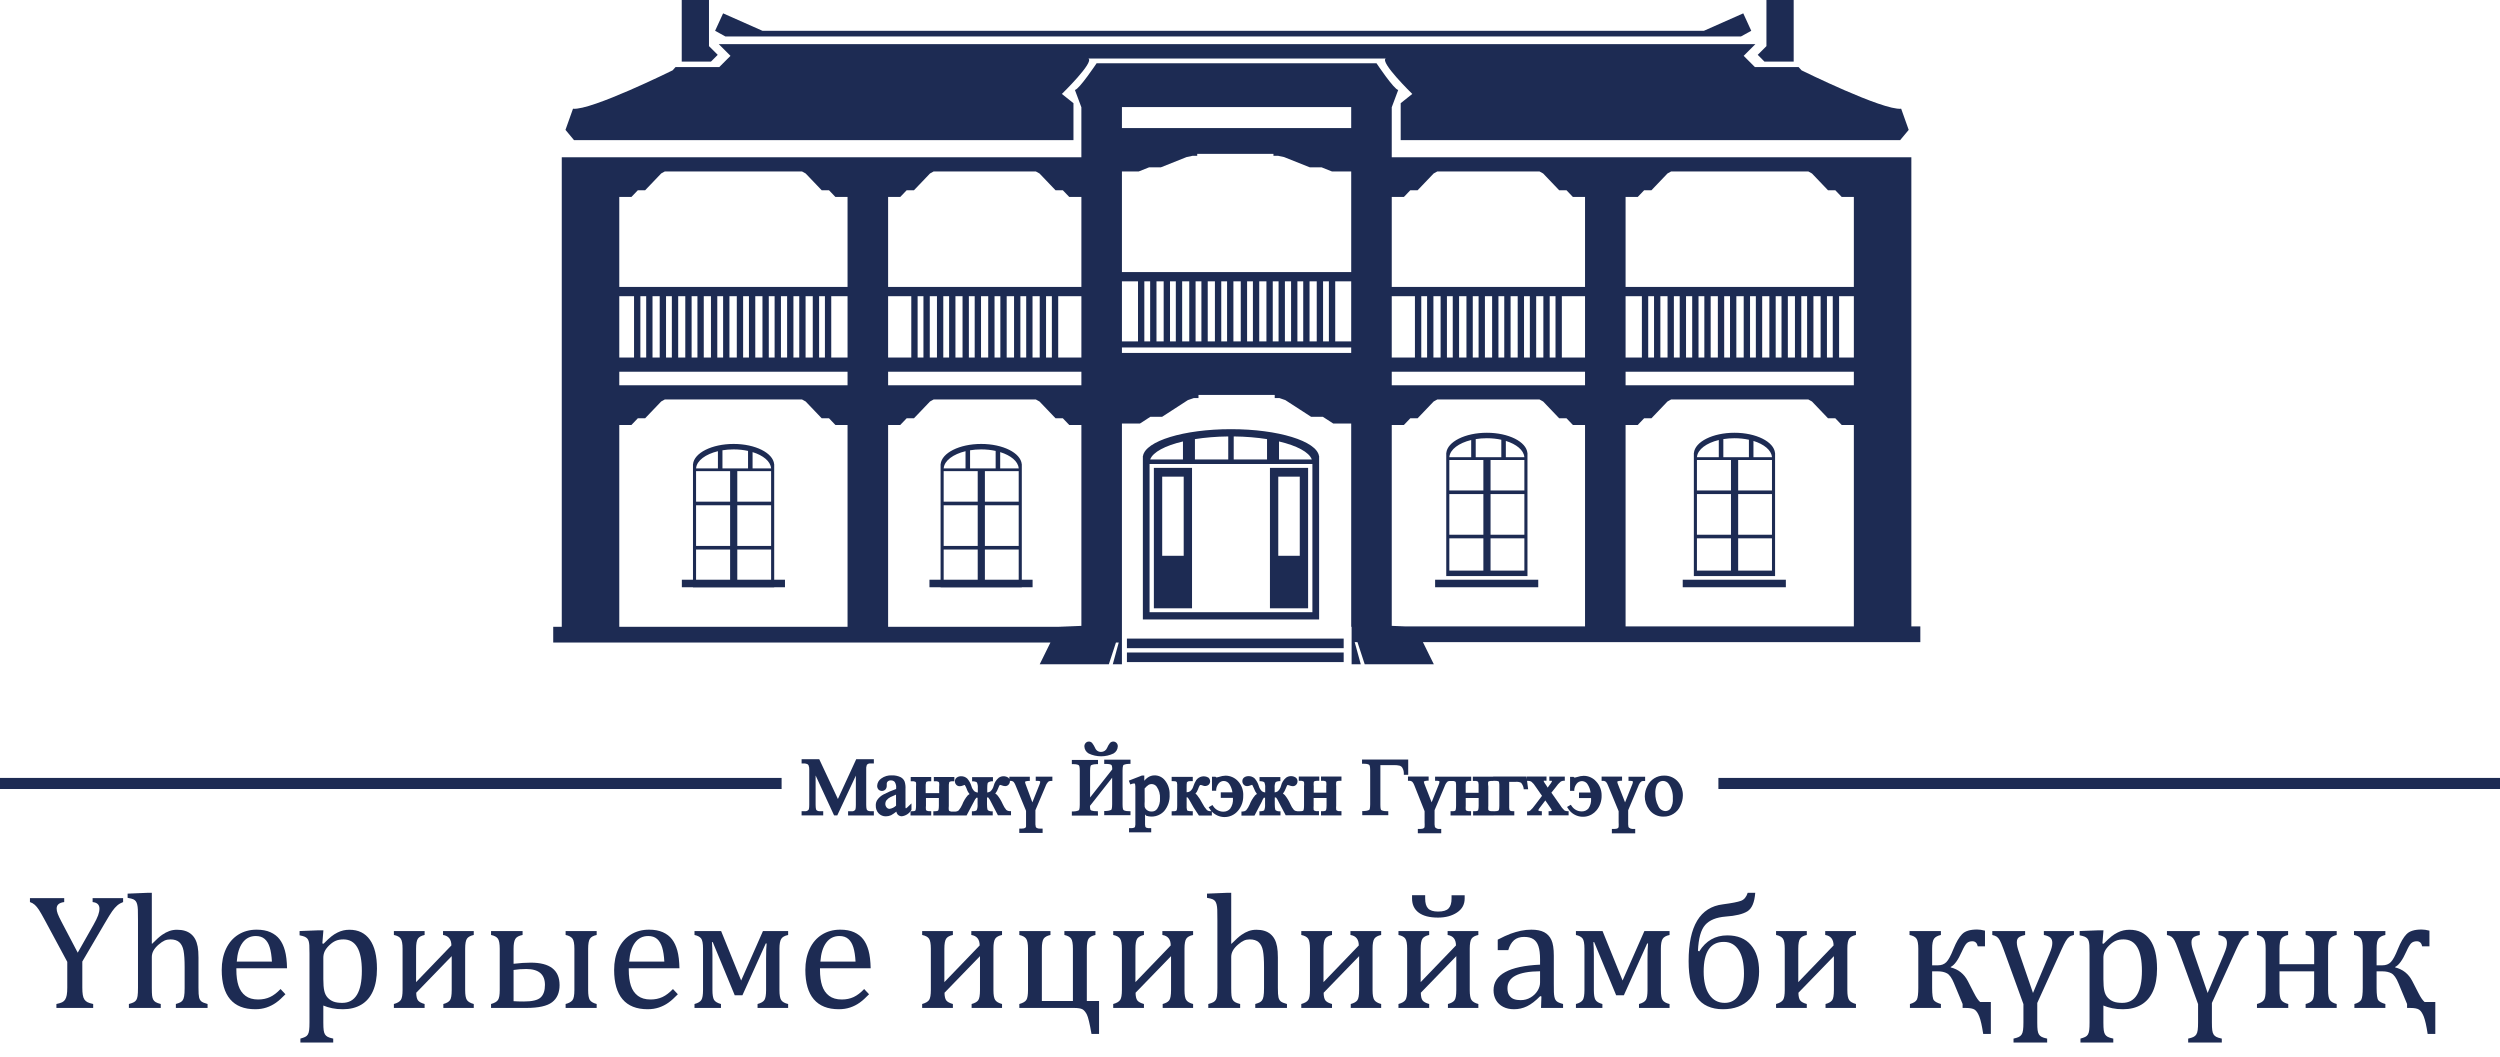 <?xml version="1.0" encoding="UTF-8"?>
<svg id="_레이어_2" data-name="레이어 2" xmlns="http://www.w3.org/2000/svg" viewBox="0 0 4274.54 1808.03">
  <defs>
    <style>
      .cls-1 {
        fill: #1d2b53;
        stroke-width: 0px;
      }
    </style>
  </defs>
  <g>
    <polygon class="cls-1" points="1227.16 93.77 1212.23 78.85 1212.23 0 1165.64 0 1165.64 105.33 1215.6 105.33 1227.16 93.77"/>
    <path class="cls-1" d="M1835.43,239.62v-63.2l-19.82-15.8s55.88-54.42,45.35-60.56h508.44c-10.53,6.14,45.35,60.56,45.35,60.56l-19.82,15.8v63.2h853.97l14.63-17.55-12.87-36.15c-30.72,3.35-170.36-65.67-170.36-65.67l-4.97-5.56h-74.75l-19.2-19.2,20.01-20.01h-1772.39l20.01,20.01-19.2,19.2h-74.75l-4.97,5.56s-139.63,69.02-170.36,65.67l-12.87,36.15,14.63,17.55h853.97Z"/>
    <polygon class="cls-1" points="2108.14 62.32 2108.89 62.32 2976.78 62.32 2994.33 52.66 2980.65 22.82 2913.36 52.66 2108.89 52.66 2108.14 52.66 1303.67 52.66 1236.37 22.82 1222.69 52.66 1240.25 62.32 2108.14 62.32"/>
    <polygon class="cls-1" points="3066.87 105.33 3066.87 0 3020.28 0 3020.28 78.85 3005.36 93.77 3016.91 105.33 3066.87 105.33"/>
    <path class="cls-1" d="M3283.42,1070.99h-15.36V268.88h-888.42v-85.82h.13l10.92-29.26c-7.18-.78-37.11-45.64-37.11-45.64h-478.57s-29.93,44.86-37.11,45.64l10.92,29.26h.13v85.82h-888.42v802.84h-14.63v26.92h850.13l-18.32,37.16h118.2l12.15-37.16h4.77l-10.18,37.16h15.65v-411.67h30.88l17.69-11.46h20.1l44.1-28.57,9.97-3.43h8.16v-5.45h130.35v5.45h8.16l9.97,3.43,44.1,28.57h20.1l17.69,11.46h30.73v347.6h.73v64.08h15.65l-10.38-37.89h4.73l12.39,37.89h118.2l-18.69-37.89h850.49v-26.92ZM1058.85,506.46h25.24v104.89h-25.24v-104.89ZM1449.15,1071.73h-390.3v-345.1h20.76l10.99-11.49h12.49l27.39-28.66,6.2-3.44h234.65l6.2,3.44,27.39,28.66h12.49l10.99,11.49h20.76v345.1ZM1449.15,658.75h-390.3v-23.11h390.3v23.11ZM1094.91,611.35v-104.89h9.95v104.89h-9.95ZM1115.68,611.35v-104.89h12.29v104.89h-12.29ZM1138.8,611.35v-104.89h9.95v104.89h-9.95ZM1159.57,611.35v-104.89h12.14v104.89h-12.14ZM1182.54,611.35v-104.89h9.95v104.89h-9.95ZM1203.31,611.35v-104.89h12.29v104.89h-12.29ZM1226.43,611.35v-104.89h9.95v104.89h-9.95ZM1247.2,611.35v-104.89h12.58v104.89h-12.58ZM1270.6,611.35v-104.89h9.95v104.89h-9.95ZM1291.38,611.35v-104.89h12.29v104.89h-12.29ZM1314.49,611.35v-104.89h9.95v104.89h-9.95ZM1335.27,611.35v-104.89h10.53v104.89h-10.53ZM1356.62,611.35v-104.89h9.95v104.89h-9.95ZM1377.4,611.35v-104.89h12.29v104.89h-12.29ZM1400.51,611.35v-104.89h9.95v104.89h-9.95ZM1449.15,611.35h-27.87v-104.89h27.87v104.89ZM1449.15,490.66h-390.3v-153.9h20.76l10.99-11.49h12.49l27.39-28.66,6.2-3.44h234.65l6.2,3.44,27.39,28.66h12.49l10.99,11.49h20.76v153.9ZM1518.49,506.46h39.64v104.89h-39.64v-104.89ZM1848.97,1070.13l-39.64,1.6h-290.83v-345.1h20.76l10.99-11.49h12.49l27.39-28.66,6.2-3.44h174.82l6.2,3.44,27.39,28.66h12.49l10.99,11.49h20.76v343.5ZM1848.97,658.75h-330.47v-23.11h330.47v23.11ZM1568.96,611.35v-104.89h9.95v104.89h-9.95ZM1589.74,611.35v-104.89h12.29v104.89h-12.29ZM1612.85,611.35v-104.89h9.95v104.89h-9.95ZM1633.63,611.35v-104.89h12.14v104.89h-12.14ZM1656.59,611.35v-104.89h9.95v104.89h-9.95ZM1677.37,611.35v-104.89h12.29v104.89h-12.29ZM1700.48,611.35v-104.89h9.95v104.89h-9.95ZM1721.25,611.35v-104.89h12.58v104.89h-12.58ZM1744.66,611.35v-104.89h9.95v104.89h-9.95ZM1765.43,611.35v-104.89h12.29v104.89h-12.29ZM1788.55,611.35v-104.89h9.95v104.89h-9.95ZM1848.97,611.35h-39.64v-104.89h39.64v104.89ZM1848.97,490.66h-330.47v-153.9h20.76l10.99-11.49h12.49l27.39-28.66,6.2-3.44h174.82l6.2,3.44,27.39,28.66h12.49l10.99,11.49h20.76v153.9ZM1918.31,480.99h27.47v102.7h-27.47v-102.7ZM2310.29,603.49h-391.99v-9.41h391.99v9.41ZM1956.6,583.69v-102.7h9.95v102.7h-9.95ZM1977.37,583.69v-102.7h12.29v102.7h-12.29ZM2000.49,583.69v-102.7h9.95v102.7h-9.95ZM2021.26,583.69v-102.7h12.14v102.7h-12.14ZM2044.23,583.69v-102.7h9.95v102.7h-9.95ZM2065,583.69v-102.7h12.29v102.7h-12.29ZM2088.12,583.69v-102.7h9.95v102.7h-9.95ZM2108.89,583.69v-102.7h12.58v102.7h-12.58ZM2132.3,583.69v-102.7h9.95v102.7h-9.95ZM2153.07,583.69v-102.7h12.29v102.7h-12.29ZM2176.18,583.69v-102.7h9.95v102.7h-9.95ZM2196.96,583.69v-102.7h10.53v102.7h-10.53ZM2218.32,583.69v-102.7h9.95v102.7h-9.95ZM2239.09,583.69v-102.7h12.29v102.7h-12.29ZM2262.2,583.69v-102.7h9.95v102.7h-9.95ZM2310.29,583.69h-27.32v-102.7h27.32v102.7ZM2310.29,465.19h-391.99v-172.03h28.7l17.69-7.04h20.1l44.1-17.57,9.97-2.11h8.16v-3.35h130.35v3.35h8.16l9.97,2.11,44.1,17.57h20.1l17.69,7.04h32.92v172.03ZM2310.29,219h-391.99v-35.94h391.99v35.94ZM2379.63,506.46h39.64v104.89h-39.64v-104.89ZM2710.11,1070.99h-308.26l-22.21-.89v-343.47h20.76l10.99-11.49h12.49l27.39-28.66,6.2-3.44h174.82l6.2,3.44,27.39,28.66h12.49l10.99,11.49h20.76v344.37ZM2710.11,658.75h-330.47v-23.11h330.47v23.11ZM2430.11,611.35v-104.89h9.95v104.89h-9.95ZM2450.88,611.35v-104.89h12.29v104.89h-12.29ZM2473.99,611.35v-104.89h9.95v104.89h-9.95ZM2494.77,611.35v-104.89h12.58v104.89h-12.58ZM2518.17,611.35v-104.89h9.95v104.89h-9.95ZM2538.95,611.35v-104.89h12.29v104.89h-12.29ZM2562.06,611.35v-104.89h9.95v104.89h-9.95ZM2582.83,611.35v-104.89h12.14v104.89h-12.14ZM2605.8,611.35v-104.89h9.95v104.89h-9.95ZM2626.57,611.35v-104.89h12.29v104.89h-12.29ZM2649.69,611.35v-104.89h9.95v104.89h-9.95ZM2710.11,611.35h-39.64v-104.89h39.64v104.89ZM2710.11,490.66h-330.47v-153.9h20.76l10.99-11.49h12.49l27.39-28.66,6.2-3.44h174.82l6.2,3.44,27.39,28.66h12.49l10.99,11.49h20.76v153.9ZM2779.45,506.46h27.87v104.89h-27.87v-104.89ZM3169.75,1070.99h-390.3v-344.37h20.76l10.99-11.49h12.49l27.39-28.66,6.2-3.44h234.65l6.2,3.44,27.39,28.66h12.49l10.99,11.49h20.76v344.37ZM3169.75,658.75h-390.3v-23.11h390.3v23.11ZM2818.14,611.35v-104.89h9.95v104.89h-9.95ZM2838.91,611.35v-104.89h12.29v104.89h-12.29ZM2862.03,611.35v-104.89h9.95v104.89h-9.95ZM2882.8,611.35v-104.89h10.53v104.89h-10.53ZM2904.16,611.35v-104.89h9.95v104.89h-9.95ZM2924.93,611.35v-104.89h12.29v104.89h-12.29ZM2948.05,611.35v-104.89h9.95v104.89h-9.95ZM2968.82,611.35v-104.89h12.58v104.89h-12.58ZM2992.23,611.35v-104.89h9.95v104.89h-9.95ZM3013,611.35v-104.89h12.29v104.89h-12.29ZM3036.11,611.35v-104.89h9.95v104.89h-9.95ZM3056.89,611.35v-104.89h12.14v104.89h-12.14ZM3079.86,611.35v-104.89h9.95v104.89h-9.95ZM3100.63,611.35v-104.89h12.29v104.89h-12.29ZM3123.74,611.35v-104.89h9.95v104.89h-9.95ZM3169.75,611.35h-25.24v-104.89h25.24v104.89ZM3169.75,490.66h-390.3v-153.9h20.76l10.99-11.49h12.49l27.39-28.66,6.2-3.44h234.65l6.2,3.44,27.39,28.66h12.49l10.99,11.49h20.76v153.9Z"/>
    <rect class="cls-1" x="1926.84" y="1091.87" width="370.6" height="16.38"/>
    <rect class="cls-1" x="1926.84" y="1115.66" width="370.6" height="16.38"/>
    <path class="cls-1" d="M2255.24,779.73c-4.03-25.59-69.86-45.94-150.48-45.94s-146.46,20.35-150.48,45.94h-.2v279.42h301.36v-279.42h-.2ZM2166.39,785.58h-56.96v-39.35c20.41.22,39.69,1.84,56.96,4.59v34.76ZM2242.93,785.58h-56.05v-30.77c30.38,7.15,51.38,18.15,56.05,30.77ZM2100.07,785.58h-56.96v-34.76c17.27-2.75,36.55-4.37,56.96-4.59v39.35ZM2022.64,754.81v30.77h-56.05c4.68-12.62,25.68-23.62,56.05-30.77ZM2243.95,1046.75h-278.39v-253.43h278.39v253.43Z"/>
    <path class="cls-1" d="M2038.15,799.98h-65.25v240.11h65.25v-240.11ZM2023.91,950.3h-36.77v-135.31h36.77v135.31Z"/>
    <path class="cls-1" d="M2236.61,799.98h-65.25v240.11h65.25v-240.11ZM2222.37,950.3h-36.77v-135.31h36.77v135.31Z"/>
    <rect class="cls-1" x="1589.2" y="991.22" width="176.33" height="12.87"/>
    <path class="cls-1" d="M1747.1,793.65h-.09c-1.86-19.27-32.2-34.6-69.35-34.6s-67.49,15.33-69.35,34.6h-.09v210.44h138.88v-210.44ZM1658.64,769.9c6.01-.98,12.39-1.51,19.02-1.51,8.76,0,17.11.93,24.72,2.6v29.9h-43.74v-30.99ZM1613.51,800.35h.08c1.24-12.85,16.18-23.79,37.29-28.89v29.43h-37.38v-.54ZM1671.71,994.75h-58.2v-55.18h58.2v55.18ZM1671.71,933.43h-58.2v-69.56h58.2v69.56ZM1741.81,994.75h-57.81v-55.18h57.81v55.18ZM1741.81,933.43h-57.81v-69.56h57.81v69.56ZM1741.81,857.73h-57.81v-52.15h-12.29v52.15h-58.2v-52.15h128.3v52.15ZM1741.81,800.89h-31.67v-27.87c18.06,5.58,30.47,15.67,31.59,27.33h.08v.54Z"/>
    <rect class="cls-1" x="1165.84" y="991.22" width="176.33" height="12.87"/>
    <path class="cls-1" d="M1323.73,793.65h-.09c-1.86-19.27-32.2-34.6-69.35-34.6s-67.49,15.33-69.35,34.6h-.09v210.44h138.88v-210.44ZM1235.27,769.9c6.01-.98,12.39-1.51,19.02-1.51,8.76,0,17.11.93,24.72,2.6v29.9h-43.74v-30.99ZM1190.14,800.35h.08c1.24-12.85,16.18-23.79,37.29-28.89v29.43h-37.38v-.54ZM1248.34,994.75h-58.2v-55.18h58.2v55.18ZM1248.34,933.43h-58.2v-69.56h58.2v69.56ZM1318.44,994.75h-57.81v-55.18h57.81v55.18ZM1318.44,933.43h-57.81v-69.56h57.81v69.56ZM1318.44,857.73h-57.81v-52.15h-12.29v52.15h-58.2v-52.15h128.3v52.15ZM1318.44,800.89h-31.67v-27.87c18.06,5.58,30.47,15.67,31.59,27.33h.08v.54Z"/>
    <g>
      <rect class="cls-1" x="2877.15" y="991.22" width="176.33" height="12.87"/>
      <path class="cls-1" d="M3035.04,774.53h-.09c-1.86-19.27-32.2-34.6-69.35-34.6s-67.49,15.33-69.35,34.6h-.09v210.44h138.88v-210.44ZM2998.08,753.91c18.06,5.58,30.47,15.67,31.59,27.33h.08v.54h-31.67v-27.87ZM2946.58,750.79c6.01-.98,12.39-1.51,19.02-1.51,8.76,0,17.11.93,24.72,2.6v29.9h-43.74v-30.99ZM2901.45,781.24h.08c1.24-12.85,16.18-23.79,37.29-28.89v29.43h-37.38v-.54ZM3029.75,786.46v52.15h-57.81v-52.15h-12.29v52.15h-58.2v-52.15h128.3ZM2959.65,975.64h-58.2v-55.18h58.2v55.18ZM2901.45,914.32v-69.56h58.2v69.56h-58.2ZM3029.75,975.64h-57.81v-55.18h57.81v55.18ZM2971.94,914.32v-69.56h57.81v69.56h-57.81Z"/>
    </g>
    <g>
      <rect class="cls-1" x="2453.78" y="991.22" width="176.33" height="12.87"/>
      <path class="cls-1" d="M2611.68,774.53h-.09c-1.86-19.27-32.2-34.6-69.35-34.6s-67.49,15.33-69.35,34.6h-.09v210.44h138.88v-210.44ZM2574.71,753.91c18.06,5.58,30.47,15.67,31.59,27.33h.08v.54h-31.67v-27.87ZM2523.22,750.79c6.01-.98,12.39-1.51,19.02-1.51,8.76,0,17.11.93,24.72,2.6v29.9h-43.74v-30.99ZM2478.09,781.24h.08c1.24-12.85,16.18-23.79,37.29-28.89v29.43h-37.38v-.54ZM2606.39,786.46v52.15h-57.81v-52.15h-12.29v52.15h-58.2v-52.15h128.3ZM2536.29,975.64h-58.2v-55.18h58.2v55.18ZM2478.09,914.32v-69.56h58.2v69.56h-58.2ZM2606.39,975.64h-57.81v-55.18h57.81v55.18ZM2548.58,914.32v-69.56h57.81v69.56h-57.81Z"/>
    </g>
  </g>
  <g>
    <path class="cls-1" d="M1432.68,1366.21l-31.94-68.15h-30.14v7.3h2.46c2.38-.19,4.77.13,7.01.95,1.05.47,1.91,1.27,2.46,2.27.93,2.45,1.32,5.07,1.14,7.68v59.71c0,6.44-.85,8.15-1.14,8.53-1.52,1.85-3.88,2.78-6.26,2.46h-5.69v7.2h36.96v-7.2h-5.69c-2.21.24-4.42-.49-6.07-1.99,0,0-1.23-1.8-1.23-9v-50.04l31.56,68.24h5.5l31.75-67.96v49.95c0,6.44-.85,8.15-1.14,8.53-1.51,1.86-3.88,2.8-6.26,2.46h-5.88v7.2h44.07v-7.39h-5.59c-2.24.23-4.48-.49-6.16-1.99,0,0-1.33-1.8-1.33-9v-59.71c-.3-2.85.06-5.74,1.04-8.44,1.6-1.85,4.02-2.77,6.44-2.46h5.59v-7.3h-30.14l-31.37,68.15Z"/>
    <path class="cls-1" d="M1558.45,1384.03v-10.33l-4.08,3.79c-1.54,1.66-3.22,3.19-5.02,4.55-.21.08-.45.08-.66,0-.23-.45-.39-.93-.47-1.42v-31.37c.31-4.32-.17-8.65-1.42-12.8-1.32-3.33-3.81-6.07-7.01-7.68-4.62-2.16-9.69-3.2-14.79-3.03-6.54-.36-13,1.55-18.29,5.4-4.14,2.81-6.7,7.42-6.92,12.42-.07,2.31.7,4.57,2.18,6.35,3.32,3.25,8.63,3.25,11.94,0,1.56-1.82,2.37-4.15,2.27-6.54v-3.79c.02-1.39.69-2.68,1.8-3.51,1.42-1.22,3.25-1.83,5.12-1.71,2.53-.21,5.02.77,6.73,2.65,2.05,3.31,2.88,7.23,2.37,11.09v.95c-7.53,2.59-14.85,5.76-21.89,9.48-4.22,2.27-7.83,5.52-10.52,9.48-1.72,2.85-2.55,6.15-2.37,9.48-.19,4.86,1.54,9.59,4.83,13.17,3.23,3.39,7.74,5.25,12.42,5.12,3.07,0,6.11-.64,8.91-1.9,3.16-1.81,6.17-3.87,9-6.16.25,1.79,1.01,3.46,2.18,4.83,1.84,2.04,4.46,3.18,7.2,3.13,6.95-.86,13.07-4.98,16.49-11.09v-.57ZM1520.92,1382.99c-1.91-.04-3.7-.91-4.93-2.37-1.53-1.79-2.34-4.09-2.27-6.44.02-2.08.68-4.1,1.9-5.78,1.89-2.31,4.25-4.18,6.92-5.5,1.14-.57,3.7-1.8,9.48-4.26l.09,18.86c-3.06,2.96-6.97,4.88-11.18,5.5Z"/>
    <path class="cls-1" d="M1770.95,1335.13h4.17c.96.05,1.92.21,2.84.47.32.31.55.71.66,1.14-.16,1.43-.51,2.83-1.04,4.17l-12.42,30.99-11.75-31.66c-.44-1.03-.72-2.11-.85-3.22,0-.57,1.52-1.52,5.97-1.8h2.27v-7.11h-34.97v3.7c-.45-.73-1-1.39-1.61-1.99-4.99-3.45-11.59-3.45-16.59,0-4.31,3.59-7.34,8.48-8.62,13.93-.96,3.63-2.93,6.92-5.69,9.48-1.62.98-3.43,1.59-5.31,1.8v-7.58c0-7.11.95-9.48,1.42-9.48s1.8-1.71,6.16-2.18h2.18v-7.01h-35.64v7.11h2.18c4.36.47,5.69,1.52,6.16,2.18,1.25,2.99,1.73,6.25,1.42,9.48v7.58c-1.88-.19-3.7-.81-5.31-1.8-2.82-2.5-4.81-5.81-5.69-9.48-1.42-4.65-3.81-8.95-7.01-12.61-2.89-2.71-6.75-4.14-10.71-3.98-2.45-.05-4.87.64-6.92,1.99-2.23,1.42-3.56,3.9-3.51,6.54-.04,2.16.74,4.26,2.18,5.88,1.54,1.78,3.81,2.76,6.16,2.65,1.96-.09,3.89-.54,5.69-1.33,3.32-1.33,3.03-.76,3.32,0,1.02,1.65,1.88,3.4,2.56,5.21,1.09,3.46,2.82,6.67,5.12,9.48-1.09.61-2.11,1.34-3.03,2.18-4.05,4.72-7.26,10.11-9.48,15.92-1.58,3.59-3.65,6.94-6.16,9.95-1.63,1.26-3.63,1.96-5.69,1.99h-4.55c-1.75.2-3.52-.1-5.12-.85-.69-.3-1.21-.89-1.42-1.61-.3-2.36-.3-4.75,0-7.11v-32.79c-.16-2.48.03-4.97.57-7.39.22-.7.74-1.26,1.42-1.52,1.62-.52,3.32-.74,5.02-.66h2.46v-7.3h-35.07v7.3h2.46c1.81-.2,3.65.09,5.31.85.65.37,1.13.98,1.33,1.71.27,2.33.27,4.68,0,7.01v10.71h-23.03v-10.71c-.16-2.48.03-4.97.57-7.39.22-.7.74-1.26,1.42-1.52,1.62-.52,3.32-.74,5.02-.66h2.46v-7.3h-35.07v7.3h2.46c1.78-.22,3.59.08,5.21.85,1.04.57,1.33,1.14,1.42,1.52.19,2.4.19,4.81,0,7.2v32.13c0,6.26-.85,7.96-1.14,8.34-.28.38-1.23,1.23-5.88,1.23h-2.46v7.2h35.45v-7.3h-2.46c-1.75.2-3.52-.1-5.12-.85-.69-.3-1.21-.89-1.42-1.61-.3-2.36-.3-4.75,0-7.11v-12.98h22.08v13.08c0,6.63-1.04,8.06-1.23,8.34-.19.28-1.61,1.23-5.78,1.23h-2.46v7.2h56.87l12.42-23.51c1.1-2.46,2.53-4.76,4.27-6.82.69-.14,1.4-.14,2.09,0v11.56c.3,3.23-.19,6.48-1.42,9.48,0,.66-1.71,1.8-6.16,2.18h-2.18v7.01h35.64v-6.92h-2.09c-2.29.02-4.52-.71-6.35-2.09,0,0-1.33-1.61-1.33-10.05v-11.56c.69-.14,1.4-.14,2.09,0,1.73,2.07,3.17,4.36,4.27,6.82l12.32,23.6h22.37v-7.01h-2.27c-2.06-.03-4.06-.73-5.69-1.99-2.58-3.05-4.69-6.47-6.26-10.14-2.43-5.59-5.62-10.82-9.48-15.54-.96-.93-2.05-1.73-3.22-2.37,2.22-2.85,3.95-6.06,5.12-9.48.67-1.85,1.52-3.63,2.56-5.31.3-.15.65-.15.95,0,.82.11,1.62.33,2.37.66,1.8.79,3.73,1.24,5.69,1.33,2.35.11,4.62-.87,6.16-2.65,1.44-1.62,2.22-3.71,2.18-5.88v-.47h1.14c2.01-.07,3.96.68,5.4,2.09,1.44,1.86,2.56,3.94,3.32,6.16l17.72,43.03v26.54c0,1.8-1.61,3.79-6.92,3.79h-4.64v7.49h39.9v-7.49h-5.21c-1.81.14-3.61-.33-5.12-1.33-.61-.29-1.08-.8-1.33-1.42-.65-2.89-.88-5.86-.66-8.81v-19.9l17.34-40.94c.98-3.01,2.67-5.74,4.93-7.96,1.3-.82,2.83-1.19,4.36-1.04h2.37v-7.3h-28.43v7.11Z"/>
    <path class="cls-1" d="M1899.85,1384.7c-.57,0-2.46,1.8-9.48,1.99h-2.37v7.11h44.93v-6.82h-2.37c-6.82,0-8.81-1.42-9.48-1.99-.66-.57-1.71-2.27-1.71-9.48v-58.1c0-7.49,1.33-9.48,1.71-9.48s2.37-1.71,9.48-1.9h2.37v-7.2h-44.93v7.3h2.46c6.35,0,8.53.95,9.48,1.61.95.66,1.71,1.8,1.8,7.77l-37.91,48.05v-45.68c0-7.49,1.33-9.48,1.71-9.48s2.46-1.71,9.48-1.9h2.37v-7.2h-44.74v7.2h2.37c6.82,0,8.72,1.42,9.48,1.9.76.47,1.71,2.37,1.71,9.48v58.1c0,7.49-1.33,9.48-1.71,9.48s-2.46,1.8-9.48,1.99h-2.37v7.11h44.74l-.28-7.58h-2.46c-2.82.09-5.63-.26-8.34-1.04-1.61-.76-1.9-1.52-1.99-1.8-.51-2.04-.73-4.15-.66-6.26l37.91-48.15v45.49c0,7.2-1.14,9.48-1.71,9.48Z"/>
    <path class="cls-1" d="M1861.37,1288.31c13.45,6.44,29.1,6.44,42.56,0,4.39-2.53,7.15-7.16,7.3-12.23.05-2.09-.69-4.12-2.09-5.69-2.87-3.12-7.73-3.31-10.85-.44-.18.17-.36.35-.53.53-1.95,2.49-3.54,5.23-4.74,8.15-1.67,4.24-5.77,7.02-10.33,7.01-4.6.15-8.77-2.68-10.33-7.01-1.34-2.89-2.99-5.62-4.93-8.15-2.72-3.11-7.45-3.43-10.56-.71-.25.22-.49.46-.71.71-1.37,1.54-2.11,3.53-2.09,5.59.14,5.07,2.91,9.69,7.3,12.23Z"/>
    <path class="cls-1" d="M1991.5,1333.89c-4.3-5.24-10.75-8.25-17.53-8.15-4.14.02-8.18,1.31-11.56,3.7-2.23,1.52-4.21,3.37-5.88,5.5v-8.91h-4.08l-22.37,8.72,2.56,6.54,2.27-.85c1.02-.44,2.11-.7,3.22-.76.62-.18,1.28-.18,1.9,0,.4.26.68.67.76,1.14.45,2.28.61,4.6.47,6.92v58.38c.21,2.51.02,5.04-.57,7.49-.15.51-.49.95-.95,1.23-1.6.84-3.4,1.23-5.21,1.14h-4.08v7.2h37.91v-7.2h-2.46c-1.99.15-3.99-.11-5.88-.76-.71-.33-1.28-.9-1.61-1.61-.57-2.32-.76-4.72-.57-7.11v-13.93l1.99,2.18c10.82,3.59,22.74.55,30.52-7.77,6.66-7.93,10.05-18.09,9.48-28.43.35-8.96-2.62-17.74-8.34-24.64ZM1978.33,1383.18c-2.21,2.97-5.78,4.61-9.48,4.36-2.8.12-5.55-.76-7.77-2.46-1.88-1.38-3.25-3.35-3.89-5.59-.28-3.15-.28-6.32,0-9.48l-.09-21.89c1.94-2.36,4.21-4.44,6.73-6.16,4.72-2.62,10.65-1.32,13.84,3.03,4.16,5.91,6.17,13.07,5.69,20.28.38,6.37-1.39,12.67-5.02,17.91Z"/>
    <path class="cls-1" d="M2116.8,1335.7c-5.46-5.96-13.15-9.39-21.23-9.48-3.81.13-7.58.83-11.18,2.09-1.39.47-2.82.82-4.27,1.04-.43-.11-.83-.34-1.14-.66l-.76-.66h-5.97v23.98h7.2v-2.09c.35-3.91,1.91-7.62,4.45-10.62,2.16-2.57,5.36-4.03,8.72-3.98,3.89.11,7.45,2.18,9.48,5.5,2.73,4.2,4.48,8.96,5.12,13.93h-19.9v9.48h20.76v.95c.59,6.25-1.09,12.51-4.74,17.63-2.97,3.29-7.23,5.12-11.66,5.02-7.01-.03-13.53-3.59-17.34-9.48l-1.23-1.9-6.54,3.79,1.42,2.09c1,1.67,2.14,3.22,3.41,4.64h-1.71c-2.22.08-4.4-.62-6.16-1.99-3.05-3.4-5.63-7.2-7.68-11.28-2.61-5.23-5.79-10.16-9.48-14.69-.74-.75-1.53-1.45-2.37-2.09.81-.94,1.57-1.92,2.27-2.94,1.37-2.59,2.55-5.29,3.51-8.06.85-2.37,1.99-3.79,2.84-3.79,1.21.1,2.39.39,3.51.85,3.56,1.83,7.88,1.22,10.8-1.52,3.07-3.36,2.84-8.58-.52-11.65-.11-.1-.22-.2-.34-.29-7.01-4.08-15.98-2.2-20.76,4.36-1.97,3.18-3.57,6.59-4.74,10.14-.9,3.4-2.82,6.44-5.5,8.72-1.83,1.21-3.97,1.87-6.16,1.9v-9.48c-.07-2.54.09-5.07.47-7.58.56-.58,1.2-1.09,1.9-1.52,1.86-.44,3.78-.6,5.69-.47h2.46v-7.3h-36.11v7.3h2.46c3.98,0,4.93.57,5.02.66.61.35,1.13.83,1.52,1.42.5,2.46.66,4.98.47,7.49v32.32c0,6.26-.95,7.96-1.23,8.34-.28.38-1.14,1.23-5.78,1.23h-2.46v7.2h36.11v-7.3h-2.46c-2.01.15-4.04-.08-5.97-.66-.67-.17-1.21-.67-1.42-1.33-.66-2.47-.89-5.04-.66-7.58v-14.12c1.33,0,1.71,0,1.99.66,1.03,1.19,1.92,2.49,2.65,3.89,4.69,8.81,9.91,17.32,15.64,25.5l.76,1.04h22.08v-6.69c5.44,5.71,12.98,9.14,21.04,9.35,9.09.22,17.78-3.72,23.6-10.71,5.97-7.03,9.17-15.99,9-25.21.64-9.33-2.58-18.51-8.91-25.4Z"/>
    <path class="cls-1" d="M2258.68,1335.03h2.46c1.78-.22,3.59.08,5.21.85.67.34,1.16.97,1.33,1.71.31,2.33.31,4.69,0,7.01v10.71h-21.42v-10.71c-.3-2.46-.3-4.94,0-7.39.25-.68.76-1.23,1.42-1.52,1.65-.53,3.39-.75,5.12-.66h2.94v-7.3h-35.07v7.3h2.46c1.78-.19,3.58.1,5.21.85.63.3,1.11.85,1.33,1.52.28,2.39.28,4.81,0,7.2v32.89c0,6.26-.95,7.96-1.23,8.34-.28.38-1.23,1.23-5.78,1.23h-4.45c-2.06-.03-4.06-.73-5.69-1.99-2.62-3.02-4.73-6.44-6.26-10.14-2.47-5.57-5.66-10.8-9.48-15.54-.96-.93-2.05-1.73-3.22-2.37,2.18-2.88,3.91-6.08,5.12-9.48.66-1.84,1.49-3.62,2.46-5.31.33-.14.71-.14,1.04,0,.82.11,1.62.33,2.37.66,1.79.8,3.72,1.25,5.69,1.33,2.35.11,4.62-.87,6.16-2.65,1.4-1.63,2.15-3.73,2.09-5.88.03-2.35-1.02-4.59-2.84-6.07-4.99-3.45-11.59-3.45-16.59,0-4.37,3.55-7.44,8.45-8.72,13.93-.88,3.67-2.86,6.98-5.69,9.48-1.58.98-3.36,1.59-5.21,1.8v-7.58c-.31-3.22.15-6.47,1.33-9.48.47-.57,1.8-1.71,6.26-2.18h2.18v-7.01h-35.64v7.11h2.18c4.36.47,5.69,1.52,6.16,2.18,1.18,3.01,1.64,6.26,1.33,9.48v7.58c-1.88-.22-3.68-.84-5.31-1.8-2.76-2.56-4.73-5.84-5.69-9.48-1.39-4.64-3.75-8.94-6.92-12.61-2.89-2.71-6.75-4.14-10.71-3.98-2.48-.05-4.93.64-7.01,1.99-2.18,1.45-3.47,3.92-3.41,6.54-.04,2.16.74,4.26,2.18,5.88,1.52,1.81,3.8,2.79,6.16,2.65,1.93-.08,3.83-.53,5.59-1.33,3.41-1.33,3.03-.76,3.41,0,.97,1.67,1.79,3.41,2.46,5.21,1.18,3.42,2.91,6.62,5.12,9.48-1.06.61-2.05,1.34-2.94,2.18-4.03,4.74-7.24,10.12-9.48,15.92-1.53,3.59-3.57,6.95-6.07,9.95-1.63,1.26-3.63,1.96-5.69,1.99h-2.27v7.01h22.27l12.42-23.6c.86-2.5,2.07-4.86,3.6-7.01.69-.12,1.4-.12,2.09,0v11.56c.25,3.22-.2,6.45-1.33,9.48,0,.66-1.71,1.8-6.16,2.18h-2.18v7.01h36.02v-6.92h-2.18c-2.26,0-4.45-.73-6.26-2.09,0,0-1.33-1.61-1.33-10.05v-11.56c.69-.12,1.4-.12,2.09,0,1.71,2.06,3.12,4.36,4.17,6.82l12.42,23.6h56.87v-7.01h-2.46c-1.78.19-3.58-.1-5.21-.85-.69-.3-1.21-.89-1.42-1.61-.2-2.37-.2-4.74,0-7.11v-12.98h22.08v13.08c0,6.63-1.14,8.06-1.33,8.34-.19.28-1.61,1.23-5.69,1.23h-2.46v7.2h34.97v-7.3h-2.37c-1.78.22-3.59-.08-5.21-.85-.69-.3-1.21-.89-1.42-1.61-.26-2.36-.26-4.75,0-7.11v-32.79c-.3-2.45-.3-4.94,0-7.39.25-.68.76-1.23,1.42-1.52,1.65-.53,3.39-.75,5.12-.66h2.46v-7.3h-34.97v7.3Z"/>
    <path class="cls-1" d="M2407.77,1324.8v-26.16h-78.95v7.2h2.75c6.82,0,8.81,1.42,9.48,1.9.66.47,1.71,2.37,1.71,9.48v58.1c0,7.49-1.33,9.48-1.71,9.48s-2.46,1.8-9.48,1.99h-2.37v7.11h44.55l-.09-6.92h-2.37c-6.73,0-8.62-1.42-9.48-1.9-.85-.47-1.61-2.37-1.61-9.48v-67.39h23.41c3.19-.1,6.37.21,9.48.95,2.06.62,3.79,2.01,4.83,3.89,1.63,2.89,2.45,6.16,2.37,9.48v2.27h7.49Z"/>
    <path class="cls-1" d="M2674.76,1385.55c-2.98-2.77-5.54-5.96-7.58-9.48l-14.6-20.76,7.58-9.48c2.35-3.55,5.19-6.74,8.44-9.48,1.4-.87,3-1.36,4.64-1.42h2.27v-7.11h-26.44v7.2h2.37c1.71,0,2.18,0,2.18.47,0,0,0,1.71-4.45,7.11l-2.94,4.08-2.46-3.98-2.37-3.41c-1.9-2.65-1.9-3.6-1.9-3.6-.12-.24-.12-.52,0-.76.74-.22,1.53-.22,2.27,0h2.46v-7.2h-34.22v4.64l-.66-4.64h-56.3v.19h-34.78v7.3h2.84c1.78-.22,3.59.08,5.21.85.67.34,1.16.97,1.33,1.71.46,2.31.62,4.67.47,7.01v10.71h-22.08v-10.71c-.15-2.47.01-4.96.47-7.39.25-.68.76-1.23,1.42-1.52,1.65-.53,3.39-.75,5.12-.66h2.46v-7.3h-61.8v7.11h4.08c.96.03,1.92.19,2.84.47.32.31.55.71.66,1.14-.16,1.43-.51,2.83-1.04,4.17l-12.42,30.99-12.51-31.94c-.44-1.03-.72-2.11-.85-3.22,0-.57,1.61-1.52,5.97-1.8h2.27v-7.11h-35.35v7.3h2.37c2.01-.09,3.97.67,5.4,2.09,1.44,1.86,2.56,3.94,3.32,6.16l17.34,43.69v18.96c.19,2.52.19,5.06,0,7.58,0,1.8-1.52,3.79-6.92,3.79h-4.64v7.49h40v-7.49h-5.21c-1.58-.2-3.06-.86-4.27-1.9-.61-.29-1.08-.8-1.33-1.42-.58-2.9-.77-5.86-.57-8.81v-19.9l17.25-40.94c.98-3.01,2.67-5.74,4.93-7.96,1.3-.82,2.83-1.19,4.36-1.04h3.22c1.78-.19,3.58.1,5.21.85.63.3,1.11.85,1.33,1.52.44,2.37.6,4.79.47,7.2v32.6c0,6.26-.95,7.96-1.23,8.34-.28.38-1.23,1.23-5.78,1.23h-2.46v7.2h35.07v-7.3h-2.46c-1.78.19-3.58-.1-5.21-.85-.69-.3-1.21-.89-1.42-1.61-.2-2.37-.2-4.74,0-7.11v-12.98h22.08v13.08c0,6.63-1.14,8.06-1.33,8.34s-1.61,1.23-5.69,1.23h-2.46v7.2h34.97v-.09h35.45v-7.2h-1.71c-1.7.17-3.42-.06-5.02-.66-.62-.38-1.14-.9-1.52-1.52-.51-2.43-.67-4.92-.47-7.39v-40.57h10.8c3.24-.37,6.52.15,9.48,1.52,2.28,2.72,3.82,5.99,4.45,9.48v1.71h7.68l-1.9-14.41h2.09c1.94-.07,3.86.46,5.5,1.52,2.83,2.39,5.23,5.24,7.11,8.44l10.9,15.64-12.04,15.83c-2.38,3.46-5.14,6.64-8.25,9.48-.92.67-2,1.1-3.13,1.23h-2.09v6.82h25.21v-7.11h-2.27c-1.1.03-2.19-.27-3.13-.85-.57-.47-.66-.85-.76-.85,1.12-2.22,2.52-4.3,4.17-6.16l7.96-10.52,7.2,10.43c1.53,2.02,2.86,4.17,3.98,6.44v.66c-.94.66-2.08.96-3.22.85h-2.37v7.11h34.22v-7.11h-2.27c-1.77,0-3.51-.49-5.02-1.42ZM2563.59,1344.6v32.89c0,6.82-1.14,8.15-1.23,8.25s-1.52,1.23-6.82,1.33h-1.8v-.09h-2.37c-1.78.22-3.59-.08-5.21-.85-.69-.3-1.21-.89-1.42-1.61-.2-2.37-.2-4.74,0-7.11v-32.79c-.41-2.38-.54-4.8-.38-7.2.25-.68.76-1.23,1.42-1.52,1.65-.53,3.39-.75,5.12-.66h2.37v-.19h2.27c2.08-.09,4.15.13,6.16.66.62.27,1.1.79,1.33,1.42.54,2.46.73,4.98.57,7.49Z"/>
    <path class="cls-1" d="M2707.84,1326.5c-3.84.12-7.65.82-11.28,2.09-1.36.46-2.75.81-4.17,1.04-.46-.11-.89-.34-1.23-.66l-.66-.66h-5.97v23.98h7.2v-2.09c.35-3.91,1.91-7.62,4.45-10.62,4.03-4.75,11.14-5.34,15.9-1.31.95.8,1.76,1.76,2.4,2.83,2.73,4.2,4.48,8.96,5.12,13.93h-19.81v9.48h20.66v.95c.49,5.97-1.08,11.92-4.45,16.87-2.92,3.31-7.15,5.15-11.56,5.02-7.02.03-13.57-3.55-17.34-9.48l-1.33-1.9-6.44,3.79,1.42,2.09c8.43,14.23,26.8,18.93,41.03,10.5,2.91-1.72,5.51-3.93,7.68-6.52,5.97-7.03,9.17-15.99,9-25.21.26-9.15-3.15-18.03-9.48-24.64-5.38-6.02-13.06-9.46-21.14-9.48Z"/>
    <path class="cls-1" d="M2812.86,1328.02h-28.43v7.11h4.08c.96.03,1.92.19,2.84.47.32.31.55.7.66,1.14-.11,1.44-.46,2.85-1.04,4.17l-12.42,30.99-12.51-31.94c-.44-1.03-.72-2.11-.85-3.22,0-.57,1.61-1.52,5.97-1.8h2.27v-7.11h-34.97v7.3h2.37c2.01-.09,3.97.67,5.4,2.09,1.44,1.86,2.56,3.94,3.32,6.16l18.01,43.6v18.96c.19,2.52.19,5.06,0,7.58,0,1.8-1.52,3.79-6.92,3.79h-4.64v7.49h39.9v-7.49h-5.21c-1.8-.09-3.53-.75-4.93-1.9-.58-.32-1.05-.82-1.33-1.42-.58-2.9-.77-5.86-.57-8.81v-19.81l17.25-41.04c.98-3.01,2.67-5.74,4.93-7.96,1.3-.82,2.83-1.19,4.36-1.04h2.46v-7.3Z"/>
    <path class="cls-1" d="M2845.27,1326.12c-12.14-.19-23.26,6.74-28.43,17.72-2.93,5.52-4.49,11.66-4.55,17.91-.03,8.1,2.6,16,7.49,22.46,5.67,7.79,14.82,12.29,24.45,12.04,12.49.27,23.91-7.03,28.91-18.48,2.73-5.52,4.18-11.57,4.27-17.72.19-8.09-2.42-15.99-7.39-22.37-5.96-7.55-15.13-11.83-24.74-11.56ZM2856.45,1382.33h0c-2.12,2.84-5.46,4.49-9,4.45-5.33-.27-10.02-3.59-12.04-8.53-3.57-6.83-5.34-14.47-5.12-22.18-.15-4.32.52-8.63,1.99-12.7.9-2.6,2.63-4.83,4.93-6.35,1.79-1.14,3.85-1.76,5.97-1.8,4.15-.02,8.03,2.04,10.33,5.5,4.84,7.2,7.21,15.79,6.73,24.45.53,5.97-.8,11.96-3.79,17.15Z"/>
    <rect class="cls-1" y="1330.1" width="1336.39" height="18.96"/>
    <rect class="cls-1" x="2938.15" y="1330.1" width="1336.39" height="18.96"/>
  </g>
  <g>
    <path class="cls-1" d="M115.02,1644.58l-37.96-70.56c-4.59-8.53-8.07-14.62-10.45-18.29-2.39-3.67-4.77-6.55-7.15-8.67-2.39-2.11-5.14-3.67-8.25-4.68v-6.74h58.59v6.74c-8.62,1.01-12.93,4.72-12.93,11.14,0,2.66.62,5.64,1.86,8.94,1.24,3.3,3.46,7.98,6.67,14.03l27.51,52.4,27.1-47.87c3.67-6.51,6.26-11.85,7.77-16.02,1.51-4.17,2.27-8,2.27-11.49,0-3.3-.99-5.89-2.96-7.77-1.97-1.88-4.88-3-8.73-3.37v-6.74h52.13v6.74c-3.76,1.38-7.06,3.28-9.9,5.71-2.84,2.43-5.73,5.71-8.67,9.83-2.94,4.13-7.24,11.1-12.93,20.91l-38.24,65.2v44.56c0,5.23.27,9.45.83,12.65.55,3.21,1.47,5.78,2.75,7.7,1.28,1.93,2.98,3.44,5.09,4.54,2.11,1.1,5.41,2.16,9.9,3.16v6.74h-62.86v-6.74c4.4-.92,7.66-1.9,9.77-2.96,2.11-1.05,3.8-2.57,5.09-4.54,1.28-1.97,2.22-4.56,2.82-7.77.6-3.21.89-7.47.89-12.79v-44.01Z"/>
    <path class="cls-1" d="M259.58,1613.5l.55.14c7.15-7.24,12.81-12.31,16.99-15.2,4.17-2.89,8.3-5.07,12.38-6.53,4.08-1.47,8.46-2.2,13.14-2.2,5.04,0,9.54.6,13.48,1.79,3.94,1.19,7.4,3,10.38,5.43,2.98,2.43,5.41,5.41,7.29,8.94,1.88,3.53,3.28,7.75,4.2,12.65.92,4.91,1.38,11.12,1.38,18.64v51.85c0,7.98.34,13.41,1.03,16.3.69,2.89,1.93,5.14,3.71,6.74,1.79,1.61,5.39,3.14,10.8,4.61v6.74h-54.19v-6.74c3.58-1.1,6.14-2.06,7.7-2.89,1.56-.83,2.86-1.97,3.92-3.44,1.05-1.47,1.88-3.74,2.48-6.81.6-3.07.89-7.72.89-13.96v-36.04c0-12.19-.62-21.53-1.86-27.99s-3.67-11.3-7.29-14.51c-3.62-3.21-8.69-4.81-15.2-4.81-3.67,0-6.97.64-9.9,1.93-2.94,1.29-6.33,3.58-10.18,6.88-3.85,3.3-6.76,6.7-8.73,10.18-1.97,3.49-2.96,7.2-2.96,11.14v52.68c0,6.24.16,10.68.48,13.34.32,2.66.94,4.88,1.86,6.67.92,1.79,2.31,3.26,4.2,4.4,1.88,1.15,4.79,2.22,8.73,3.23v6.74h-54.47v-6.74c4.03-1.1,6.92-2.15,8.67-3.16,1.74-1.01,3.09-2.29,4.06-3.85.96-1.56,1.67-3.8,2.13-6.74.46-2.93.69-7.57.69-13.89v-115.12c0-8.8-.07-14.95-.21-18.43-.14-3.48-.5-6.44-1.1-8.87-.6-2.43-1.42-4.33-2.48-5.71-1.06-1.38-2.48-2.48-4.26-3.3s-5.02-1.65-9.7-2.48v-7.15l33.15-1.38h8.25v86.93Z"/>
    <path class="cls-1" d="M488.04,1700.01c-5.87,6.14-11.26,10.96-16.16,14.44-4.91,3.49-10.29,6.21-16.16,8.18-5.87,1.97-12.33,2.96-19.39,2.96-18.89,0-33.15-5.66-42.78-16.99-9.63-11.32-14.44-28.04-14.44-50.13,0-13.66,2.45-25.72,7.36-36.17,4.9-10.45,11.9-18.52,20.98-24.21,9.08-5.68,19.53-8.53,31.36-8.53,9.26,0,17.15,1.47,23.66,4.4,6.51,2.94,11.71,6.95,15.61,12.04,3.9,5.09,6.92,11.51,9.08,19.26,2.15,7.75,3.37,17.86,3.65,30.33h-86.65v2.48c0,10.82,1.21,19.92,3.65,27.3,2.43,7.38,6.42,13.16,11.97,17.33,5.55,4.17,12.77,6.26,21.66,6.26,7.52,0,14.28-1.4,20.29-4.2,6-2.8,11.99-7.36,17.95-13.69l8.39,8.94ZM464.93,1644.17c-.55-9.9-1.79-18-3.71-24.28-1.93-6.28-4.81-11.09-8.67-14.44-3.85-3.35-8.9-5.02-15.13-5.02-9.45,0-16.99,3.78-22.63,11.35-5.64,7.56-8.96,18.36-9.97,32.39h60.11Z"/>
    <path class="cls-1" d="M552.82,1719.27v29.02c0,5.96.21,10.41.62,13.34.41,2.93,1.15,5.25,2.2,6.95,1.05,1.7,2.57,3.09,4.54,4.2,1.97,1.1,5.16,2.11,9.56,3.03v6.74h-56.12v-6.74c3.3-.92,5.98-1.86,8.05-2.82,2.06-.96,3.65-2.39,4.75-4.26,1.1-1.88,1.83-4.43,2.2-7.63.37-3.21.55-7.47.55-12.79v-118.01c0-6.6-.09-11.3-.28-14.1-.18-2.8-.55-5.11-1.1-6.95-.55-1.83-1.35-3.35-2.41-4.54-1.06-1.19-2.48-2.2-4.26-3.03-1.79-.83-4.75-1.65-8.87-2.48v-7.29l32.32-1.24h8.39l-1.79,22.42,2.06.55c5.68-5.78,10.18-9.97,13.48-12.58,3.3-2.61,6.72-4.79,10.25-6.53,3.53-1.74,6.92-2.98,10.18-3.71,3.25-.73,6.72-1.1,10.38-1.1,15.13,0,26.75,5.66,34.87,16.99,8.12,11.33,12.17,27.9,12.17,49.72,0,15.13-2.29,27.85-6.88,38.17-4.59,10.32-11.26,18.07-20.01,23.25-8.76,5.18-19.19,7.77-31.29,7.77-6.79,0-12.93-.57-18.43-1.72-5.5-1.15-10.55-2.68-15.13-4.61ZM552.82,1673.88c0,8.8.55,15.59,1.65,20.36,1.1,4.77,3.05,8.64,5.85,11.62,2.8,2.98,6.1,5.21,9.9,6.67,3.8,1.47,8.82,2.2,15.06,2.2,11.09,0,19.44-4.61,25.03-13.82,5.59-9.22,8.39-22.81,8.39-40.78,0-35.94-10.5-53.92-31.5-53.92-5.14,0-9.56.8-13.27,2.41-3.71,1.61-7.41,4.2-11.07,7.77-3.67,3.58-6.26,7.04-7.77,10.38-1.51,3.35-2.27,6.95-2.27,10.8v36.31Z"/>
    <path class="cls-1" d="M758.04,1723.4v-6.74c5.41-1.47,9.15-3.58,11.21-6.33,2.06-2.75,3.09-8.57,3.09-17.47v-58.04l-60.66,62.58c.09,6.24,1.1,10.61,3.03,13.14,1.93,2.52,5.68,4.56,11.28,6.12v6.74h-52.54v-6.74c5.96-1.65,9.92-3.97,11.9-6.95,1.97-2.98,2.96-8.6,2.96-16.85v-70.7c0-8.34-1.03-14.05-3.09-17.12-2.06-3.07-5.98-5.2-11.76-6.4v-6.74h52.54v6.74c-5.59,1.19-9.42,3.3-11.49,6.33-2.06,3.03-3.09,8.76-3.09,17.19v57.08l60.38-62.72c-.09-10.45-4.86-16.41-14.3-17.88v-6.74h52.54v6.74c-5.59,1.19-9.45,3.28-11.55,6.26-2.11,2.98-3.16,8.73-3.16,17.26v70.7c0,8.35,1.01,14.01,3.03,16.99,2.02,2.98,5.91,5.25,11.69,6.81v6.74h-51.99Z"/>
    <path class="cls-1" d="M839.6,1723.4v-6.74c5.96-1.65,9.92-3.97,11.9-6.95,1.97-2.98,2.96-8.6,2.96-16.85v-70.7c0-8.34-1.03-14.05-3.09-17.12-2.06-3.07-5.98-5.2-11.76-6.4v-6.74h53.92v6.74c-6.24,1.19-10.36,3.44-12.38,6.74-2.02,3.3-3.03,8.9-3.03,16.78v25.72c10.91-1.28,20.72-1.93,29.43-1.93,32.83,0,49.24,12.79,49.24,38.38,0,12.93-4.24,22.67-12.72,29.23-8.48,6.56-23.18,9.83-44.08,9.83h-60.38ZM878.12,1658.47v53.37c5.23.37,11,.55,17.33.55,14.4,0,24.05-2.29,28.95-6.88,4.9-4.58,7.36-11.74,7.36-21.46,0-18.16-10.68-27.23-32.05-27.23-7.61,0-14.81.55-21.59,1.65ZM967.11,1723.4v-6.74c5.5-1.47,9.37-3.6,11.62-6.4,2.25-2.8,3.37-8.6,3.37-17.4v-70.7c0-8.62-1.12-14.42-3.37-17.4-2.25-2.98-6.12-5.02-11.62-6.12v-6.74h53.09v6.74c-5.78,1.19-9.65,3.37-11.62,6.53-1.97,3.16-2.96,8.83-2.96,16.99v70.7c0,8.07.92,13.64,2.75,16.71,1.83,3.07,5.78,5.43,11.83,7.08v6.74h-53.09Z"/>
    <path class="cls-1" d="M1158.98,1700.01c-5.87,6.14-11.26,10.96-16.16,14.44-4.91,3.49-10.29,6.21-16.16,8.18-5.87,1.97-12.33,2.96-19.39,2.96-18.89,0-33.15-5.66-42.78-16.99-9.63-11.32-14.44-28.04-14.44-50.13,0-13.66,2.45-25.72,7.36-36.17,4.9-10.45,11.9-18.52,20.98-24.21,9.08-5.68,19.53-8.53,31.36-8.53,9.26,0,17.15,1.47,23.66,4.4,6.51,2.94,11.71,6.95,15.61,12.04,3.9,5.09,6.92,11.51,9.08,19.26,2.15,7.75,3.37,17.86,3.65,30.33h-86.65v2.48c0,10.82,1.21,19.92,3.65,27.3,2.43,7.38,6.42,13.16,11.97,17.33,5.55,4.17,12.77,6.26,21.66,6.26,7.52,0,14.28-1.4,20.29-4.2,6-2.8,11.99-7.36,17.95-13.69l8.39,8.94ZM1135.88,1644.17c-.55-9.9-1.79-18-3.71-24.28-1.93-6.28-4.81-11.09-8.67-14.44-3.85-3.35-8.9-5.02-15.13-5.02-9.45,0-16.99,3.78-22.63,11.35-5.64,7.56-8.96,18.36-9.97,32.39h60.11Z"/>
    <path class="cls-1" d="M1295.29,1723.4v-6.74c6.05-1.65,9.99-4.01,11.83-7.08,1.83-3.07,2.75-8.64,2.75-16.71v-54.33c0-11.74.32-20.22.96-25.45h-1.51l-39.89,88.58h-13.2l-37.55-90.78h-1.38c.55,6.79.83,14.12.83,22.01v59.97c0,8.07.92,13.64,2.75,16.71,1.83,3.07,5.78,5.43,11.83,7.08v6.74h-45.25v-6.74c6.05-1.65,9.99-4.01,11.83-7.08,1.83-3.07,2.75-8.64,2.75-16.71v-70.7c0-9.08-1.12-14.99-3.37-17.74-2.25-2.75-5.98-4.68-11.21-5.78v-6.74h45.53l34.25,84.59,37.27-84.59h43.05v6.74c-5.87,1.19-9.81,3.42-11.83,6.67-2.02,3.26-3.03,8.87-3.03,16.85v70.7c0,8.44,1.03,14.17,3.09,17.19,2.06,3.03,5.98,5.23,11.76,6.6v6.74h-52.27Z"/>
    <path class="cls-1" d="M1485.93,1700.01c-5.87,6.14-11.26,10.96-16.16,14.44-4.91,3.49-10.29,6.21-16.16,8.18-5.87,1.97-12.33,2.96-19.39,2.96-18.89,0-33.15-5.66-42.78-16.99-9.63-11.32-14.44-28.04-14.44-50.13,0-13.66,2.45-25.72,7.36-36.17,4.9-10.45,11.9-18.52,20.98-24.21,9.08-5.68,19.53-8.53,31.36-8.53,9.26,0,17.15,1.47,23.66,4.4,6.51,2.94,11.71,6.95,15.61,12.04,3.9,5.09,6.92,11.51,9.08,19.26,2.15,7.75,3.37,17.86,3.65,30.33h-86.65v2.48c0,10.82,1.21,19.92,3.65,27.3,2.43,7.38,6.42,13.16,11.97,17.33,5.55,4.17,12.77,6.26,21.66,6.26,7.52,0,14.28-1.4,20.29-4.2,6-2.8,11.99-7.36,17.95-13.69l8.39,8.94ZM1462.82,1644.17c-.55-9.9-1.79-18-3.71-24.28-1.93-6.28-4.81-11.09-8.67-14.44-3.85-3.35-8.9-5.02-15.13-5.02-9.45,0-16.99,3.78-22.63,11.35-5.64,7.56-8.96,18.36-9.97,32.39h60.11Z"/>
    <path class="cls-1" d="M1661.3,1723.4v-6.74c5.41-1.47,9.15-3.58,11.21-6.33,2.06-2.75,3.09-8.57,3.09-17.47v-58.04l-60.66,62.58c.09,6.24,1.1,10.61,3.03,13.14,1.93,2.52,5.68,4.56,11.28,6.12v6.74h-52.54v-6.74c5.96-1.65,9.92-3.97,11.9-6.95,1.97-2.98,2.96-8.6,2.96-16.85v-70.7c0-8.34-1.03-14.05-3.09-17.12-2.06-3.07-5.98-5.2-11.76-6.4v-6.74h52.54v6.74c-5.59,1.19-9.42,3.3-11.49,6.33-2.06,3.03-3.09,8.76-3.09,17.19v57.08l60.38-62.72c-.09-10.45-4.86-16.41-14.3-17.88v-6.74h52.54v6.74c-5.59,1.19-9.45,3.28-11.55,6.26-2.11,2.98-3.16,8.73-3.16,17.26v70.7c0,8.35,1.01,14.01,3.03,16.99,2.02,2.98,5.91,5.25,11.69,6.81v6.74h-51.99Z"/>
    <path class="cls-1" d="M1866.24,1767.82c-3.03-17.79-5.69-28.88-7.98-33.29-2.29-4.4-4.81-7.36-7.56-8.87-2.75-1.51-7.52-2.27-14.3-2.27h-93.53v-6.74c6.33-1.74,10.38-4.15,12.17-7.22,1.79-3.07,2.68-8.6,2.68-16.57v-70.7c0-8.53-1.1-14.28-3.3-17.26-2.2-2.98-6.05-5.07-11.55-6.26v-6.74h53.23v6.74c-5.59,1.19-9.45,3.28-11.55,6.26-2.11,2.98-3.16,8.73-3.16,17.26v89.4h53.09v-89.4c0-8.62-1.01-14.37-3.03-17.26-2.02-2.89-5.87-4.97-11.55-6.26v-6.74h53.09v6.74c-5.96,1.29-9.9,3.49-11.83,6.6-1.93,3.12-2.89,8.76-2.89,16.92v89.4h20.91v56.26h-12.93Z"/>
    <path class="cls-1" d="M1987.97,1723.4v-6.74c5.41-1.47,9.15-3.58,11.21-6.33s3.1-8.57,3.1-17.47v-58.04l-60.66,62.58c.09,6.24,1.1,10.61,3.03,13.14,1.93,2.52,5.68,4.56,11.28,6.12v6.74h-52.54v-6.74c5.96-1.65,9.92-3.97,11.9-6.95,1.97-2.98,2.96-8.6,2.96-16.85v-70.7c0-8.34-1.03-14.05-3.09-17.12-2.06-3.07-5.98-5.2-11.76-6.4v-6.74h52.54v6.74c-5.59,1.19-9.42,3.3-11.49,6.33-2.06,3.03-3.09,8.76-3.09,17.19v57.08l60.38-62.72c-.09-10.45-4.86-16.41-14.3-17.88v-6.74h52.54v6.74c-5.6,1.19-9.45,3.28-11.55,6.26-2.11,2.98-3.16,8.73-3.16,17.26v70.7c0,8.35,1.01,14.01,3.03,16.99,2.02,2.98,5.91,5.25,11.69,6.81v6.74h-51.99Z"/>
    <path class="cls-1" d="M2105.15,1613.5l.55.14c7.15-7.24,12.81-12.31,16.99-15.2,4.17-2.89,8.3-5.07,12.38-6.53,4.08-1.47,8.46-2.2,13.13-2.2,5.04,0,9.54.6,13.48,1.79,3.94,1.19,7.4,3,10.38,5.43,2.98,2.43,5.41,5.41,7.29,8.94,1.88,3.53,3.28,7.75,4.2,12.65.92,4.91,1.38,11.12,1.38,18.64v51.85c0,7.98.34,13.41,1.03,16.3.69,2.89,1.93,5.14,3.71,6.74,1.79,1.61,5.39,3.14,10.8,4.61v6.74h-54.19v-6.74c3.58-1.1,6.14-2.06,7.7-2.89,1.56-.83,2.87-1.97,3.92-3.44,1.05-1.47,1.88-3.74,2.48-6.81.6-3.07.89-7.72.89-13.96v-36.04c0-12.19-.62-21.53-1.86-27.99-1.24-6.46-3.67-11.3-7.29-14.51-3.62-3.21-8.69-4.81-15.2-4.81-3.67,0-6.97.64-9.9,1.93-2.94,1.29-6.33,3.58-10.18,6.88-3.85,3.3-6.76,6.7-8.73,10.18-1.97,3.49-2.96,7.2-2.96,11.14v52.68c0,6.24.16,10.68.48,13.34.32,2.66.94,4.88,1.86,6.67.92,1.79,2.31,3.26,4.2,4.4,1.88,1.15,4.79,2.22,8.73,3.23v6.74h-54.47v-6.74c4.03-1.1,6.92-2.15,8.67-3.16,1.74-1.01,3.09-2.29,4.06-3.85.96-1.56,1.67-3.8,2.13-6.74.46-2.93.69-7.57.69-13.89v-115.12c0-8.8-.07-14.95-.21-18.43-.14-3.48-.5-6.44-1.1-8.87-.6-2.43-1.42-4.33-2.48-5.71-1.06-1.38-2.48-2.48-4.26-3.3s-5.02-1.65-9.7-2.48v-7.15l33.15-1.38h8.25v86.93Z"/>
    <path class="cls-1" d="M2309.54,1723.4v-6.74c5.41-1.47,9.15-3.58,11.21-6.33,2.06-2.75,3.09-8.57,3.09-17.47v-58.04l-60.66,62.58c.09,6.24,1.1,10.61,3.03,13.14,1.93,2.52,5.68,4.56,11.28,6.12v6.74h-52.54v-6.74c5.96-1.65,9.92-3.97,11.9-6.95,1.97-2.98,2.96-8.6,2.96-16.85v-70.7c0-8.34-1.03-14.05-3.09-17.12-2.06-3.07-5.98-5.2-11.76-6.4v-6.74h52.54v6.74c-5.59,1.19-9.42,3.3-11.49,6.33-2.06,3.03-3.09,8.76-3.09,17.19v57.08l60.38-62.72c-.09-10.45-4.86-16.41-14.3-17.88v-6.74h52.54v6.74c-5.59,1.19-9.45,3.28-11.55,6.26-2.11,2.98-3.16,8.73-3.16,17.26v70.7c0,8.35,1.01,14.01,3.03,16.99,2.02,2.98,5.91,5.25,11.69,6.81v6.74h-51.99Z"/>
    <path class="cls-1" d="M2475.7,1723.4v-6.74c5.41-1.47,9.15-3.58,11.21-6.33,2.06-2.75,3.09-8.57,3.09-17.47v-58.04l-60.66,62.58c.09,6.24,1.1,10.61,3.03,13.14,1.93,2.52,5.68,4.56,11.28,6.12v6.74h-52.54v-6.74c5.96-1.65,9.92-3.97,11.9-6.95,1.97-2.98,2.96-8.6,2.96-16.85v-70.7c0-8.34-1.03-14.05-3.09-17.12-2.06-3.07-5.98-5.2-11.76-6.4v-6.74h52.54v6.74c-5.59,1.19-9.42,3.3-11.49,6.33-2.06,3.03-3.09,8.76-3.09,17.19v57.08l60.38-62.72c-.09-10.45-4.86-16.41-14.3-17.88v-6.74h52.54v6.74c-5.59,1.19-9.45,3.28-11.55,6.26-2.11,2.98-3.16,8.73-3.16,17.26v70.7c0,8.35,1.01,14.01,3.03,16.99,2.02,2.98,5.91,5.25,11.69,6.81v6.74h-51.99ZM2504.31,1536.33c0,10.09-4.36,18.04-13.07,23.86-8.71,5.82-19.58,8.73-32.6,8.73-14.3,0-25.26-2.82-32.87-8.46-7.61-5.64-11.42-13.69-11.42-24.14v-5.64h22.42v5.64c0,7.79,1.67,13.46,5.02,16.99,3.35,3.53,9.05,5.3,17.12,5.3,8.53,0,14.49-1.79,17.88-5.36,3.39-3.58,5.09-9.22,5.09-16.92v-5.64h22.42v5.64Z"/>
    <path class="cls-1" d="M2635.53,1703.73l-2.06-.55c-7.98,8.16-15.47,13.94-22.49,17.33-7.01,3.39-14.47,5.09-22.35,5.09-6.97,0-13.11-1.35-18.43-4.06-5.32-2.7-9.4-6.51-12.24-11.42-2.84-4.9-4.26-10.57-4.26-16.99,0-13.39,6.62-23.73,19.88-31.02,13.25-7.29,33.12-11.53,59.63-12.72v-8.94c0-9.54-.92-17.06-2.75-22.56-1.84-5.5-4.72-9.54-8.67-12.1-3.94-2.57-9.21-3.85-15.82-3.85-7.15,0-12.91,1.88-17.26,5.64-4.36,3.76-7.63,9.4-9.83,16.92h-18.02v-17.88c8.8-4.58,16.14-7.95,22.01-10.11,5.87-2.15,11.74-3.85,17.61-5.09,5.87-1.24,11.83-1.86,17.88-1.86,9.08,0,16.37,1.44,21.87,4.33,5.5,2.89,9.63,7.31,12.38,13.27,2.75,5.96,4.13,14.95,4.13,26.96v47.87c0,6.79.04,11.58.14,14.37.09,2.8.37,5.39.83,7.77.46,2.38,1.15,4.29,2.06,5.71.92,1.42,2.27,2.64,4.06,3.64,1.79,1.01,4.7,2.06,8.73,3.16v6.74h-37.69l.69-19.67ZM2633.19,1660.67c-18.62.19-32.55,2.66-41.81,7.43-9.26,4.77-13.89,11.97-13.89,21.59,0,5.23,1.05,9.35,3.16,12.38,2.11,3.03,4.77,5.11,7.98,6.26,3.21,1.15,7.01,1.72,11.42,1.72,6.23,0,11.9-1.51,16.99-4.54s9.05-6.88,11.9-11.55c2.84-4.68,4.26-9.31,4.26-13.89v-19.39Z"/>
    <path class="cls-1" d="M2802.37,1723.4v-6.74c6.05-1.65,9.99-4.01,11.83-7.08,1.83-3.07,2.75-8.64,2.75-16.71v-54.33c0-11.74.32-20.22.96-25.45h-1.51l-39.89,88.58h-13.2l-37.55-90.78h-1.38c.55,6.79.83,14.12.83,22.01v59.97c0,8.07.92,13.64,2.75,16.71,1.83,3.07,5.78,5.43,11.83,7.08v6.74h-45.25v-6.74c6.05-1.65,9.99-4.01,11.83-7.08,1.83-3.07,2.75-8.64,2.75-16.71v-70.7c0-9.08-1.12-14.99-3.37-17.74-2.25-2.75-5.98-4.68-11.21-5.78v-6.74h45.53l34.25,84.59,37.27-84.59h43.05v6.74c-5.87,1.19-9.81,3.42-11.83,6.67-2.02,3.26-3.03,8.87-3.03,16.85v70.7c0,8.44,1.03,14.17,3.09,17.19,2.06,3.03,5.98,5.23,11.76,6.6v6.74h-52.27Z"/>
    <path class="cls-1" d="M2988.19,1526.57h12.93c-1.19,16.23-5.64,26.75-13.34,31.57-7.7,4.81-20.08,7.82-37.14,9.01-16.14,1.29-27.85,6.08-35.14,14.37-7.29,8.3-11.39,22.99-12.31,44.08l2.2,1.1c11.46-18.25,27.46-27.37,48-27.37,17.51,0,30.95,5.46,40.3,16.37,9.35,10.91,14.03,26,14.03,45.25s-5.43,35.88-16.3,47.38c-10.87,11.51-26.06,17.26-45.6,17.26s-35.21-6.79-44.56-20.36c-9.35-13.57-14.03-34.2-14.03-61.89,0-59.97,19.53-92.34,58.59-97.11,15.31-2.02,25.65-4.03,31.02-6.05,5.36-2.02,9.15-6.55,11.35-13.62ZM2947.48,1610.47c-23.02,0-34.52,16.92-34.52,50.75,0,16.87,3.18,30.01,9.56,39.41,6.37,9.4,15.2,14.1,26.48,14.1,10.36,0,18.43-4.47,24.21-13.41,5.78-8.94,8.67-21.16,8.67-36.66,0-17.51-3.03-30.92-9.08-40.23-6.05-9.31-14.49-13.96-25.31-13.96Z"/>
    <path class="cls-1" d="M3121.33,1723.4v-6.74c5.41-1.47,9.15-3.58,11.21-6.33,2.06-2.75,3.09-8.57,3.09-17.47v-58.04l-60.66,62.58c.09,6.24,1.1,10.61,3.03,13.14,1.93,2.52,5.68,4.56,11.28,6.12v6.74h-52.54v-6.74c5.96-1.65,9.92-3.97,11.9-6.95,1.97-2.98,2.96-8.6,2.96-16.85v-70.7c0-8.34-1.03-14.05-3.09-17.12-2.06-3.07-5.98-5.2-11.76-6.4v-6.74h52.54v6.74c-5.59,1.19-9.42,3.3-11.49,6.33-2.06,3.03-3.09,8.76-3.09,17.19v57.08l60.38-62.72c-.09-10.45-4.86-16.41-14.3-17.88v-6.74h52.54v6.74c-5.59,1.19-9.45,3.28-11.55,6.26-2.11,2.98-3.16,8.73-3.16,17.26v70.7c0,8.35,1.01,14.01,3.03,16.99,2.02,2.98,5.91,5.25,11.69,6.81v6.74h-51.99Z"/>
    <path class="cls-1" d="M3355.71,1723.4v-6.74l-14.99-36.04c-3.58-8.62-7.47-14.08-11.69-16.37-4.22-2.29-9.4-3.44-15.54-3.44h-9.9v28.2c0,11.74,1.01,18.84,3.03,21.32,2.02,2.48,6,4.59,11.97,6.33v6.74h-52.96v-6.74c6.23-1.74,10.18-4.24,11.83-7.5,1.65-3.25,2.48-9.97,2.48-20.15v-66.98c0-8.07-.99-13.69-2.96-16.85-1.97-3.16-5.98-5.34-12.04-6.53v-6.74h53.64v6.74c-5.59,1.19-9.49,3.3-11.69,6.33-2.2,3.03-3.3,8.71-3.3,17.06v28.47h9.9c5.96,0,10.75-1.81,14.37-5.43s7.72-11.21,12.31-22.76c4.68-11.55,9.58-19.94,14.72-25.17,5.13-5.23,13.66-7.84,25.58-7.84,3.94,0,8.44.64,13.48,1.93v26.82h-12.38c-1.19-5.78-4.26-8.67-9.22-8.67-3.85,0-6.97,1.05-9.35,3.16-2.39,2.11-5.27,6.97-8.67,14.58-6.42,14.49-12.75,23.2-18.98,26.13v.83c13.2,3.3,22.97,11.1,29.3,23.38l10.45,20.36c2.02,3.94,3.87,7.15,5.57,9.63,1.7,2.48,3.37,4.4,5.02,5.78h18.29v54.61h-13.07c-2.11-13.94-4.33-23.84-6.67-29.71-2.34-5.87-4.97-9.79-7.91-11.76-2.94-1.97-7.93-2.96-14.99-2.96h-5.64Z"/>
    <path class="cls-1" d="M3462.58,1591.9v6.74c-4.22,1.01-7.2,1.97-8.94,2.89-1.74.92-3.05,2.11-3.92,3.58-.87,1.47-1.31,3.44-1.31,5.91s.3,5.07.89,7.77c.59,2.71,1.53,5.85,2.82,9.42l23.93,69.6,28.06-66.71c1.83-4.4,3.12-8.02,3.85-10.87.73-2.84,1.1-5.5,1.1-7.98,0-3.85-1.03-6.79-3.09-8.8-2.06-2.02-5.85-3.62-11.35-4.81v-6.74h51.44v6.74c-3.58.73-6.33,1.86-8.25,3.37-1.93,1.51-3.85,3.9-5.78,7.15-1.93,3.26-4.22,7.82-6.88,13.69l-41.81,92.02v33.42c0,5.96.21,10.41.62,13.34.41,2.93,1.15,5.25,2.2,6.95,1.05,1.7,2.57,3.09,4.54,4.2,1.97,1.1,5.16,2.11,9.56,3.03v6.74h-57.49v-6.74c3.76-.83,6.72-1.74,8.87-2.75,2.15-1.01,3.83-2.45,5.02-4.33,1.19-1.88,1.99-4.43,2.41-7.63.41-3.21.62-7.47.62-12.79v-31.5l-34.39-94.77c-2.57-7.06-4.61-11.9-6.12-14.51-1.51-2.61-3.16-4.56-4.95-5.85-1.79-1.28-4.38-2.29-7.77-3.03v-6.74h56.12Z"/>
    <path class="cls-1" d="M3596.41,1719.27v29.02c0,5.96.21,10.41.62,13.34.41,2.93,1.15,5.25,2.2,6.95,1.05,1.7,2.57,3.09,4.54,4.2,1.97,1.1,5.16,2.11,9.56,3.03v6.74h-56.12v-6.74c3.3-.92,5.98-1.86,8.05-2.82,2.06-.96,3.64-2.39,4.75-4.26,1.1-1.88,1.83-4.43,2.2-7.63.37-3.21.55-7.47.55-12.79v-118.01c0-6.6-.09-11.3-.28-14.1-.18-2.8-.55-5.11-1.1-6.95-.55-1.83-1.35-3.35-2.41-4.54-1.06-1.19-2.48-2.2-4.26-3.03-1.79-.83-4.75-1.65-8.87-2.48v-7.29l32.32-1.24h8.39l-1.79,22.42,2.06.55c5.68-5.78,10.18-9.97,13.48-12.58,3.3-2.61,6.72-4.79,10.25-6.53,3.53-1.74,6.92-2.98,10.18-3.71,3.25-.73,6.72-1.1,10.38-1.1,15.13,0,26.75,5.66,34.87,16.99,8.11,11.33,12.17,27.9,12.17,49.72,0,15.13-2.29,27.85-6.88,38.17-4.59,10.32-11.26,18.07-20.01,23.25-8.76,5.18-19.19,7.77-31.29,7.77-6.79,0-12.93-.57-18.43-1.72s-10.55-2.68-15.13-4.61ZM3596.41,1673.88c0,8.8.55,15.59,1.65,20.36,1.1,4.77,3.05,8.64,5.85,11.62,2.8,2.98,6.1,5.21,9.9,6.67,3.8,1.47,8.82,2.2,15.06,2.2,11.09,0,19.44-4.61,25.03-13.82,5.59-9.22,8.39-22.81,8.39-40.78,0-35.94-10.5-53.92-31.5-53.92-5.14,0-9.56.8-13.27,2.41-3.71,1.61-7.41,4.2-11.07,7.77-3.67,3.58-6.26,7.04-7.77,10.38-1.51,3.35-2.27,6.95-2.27,10.8v36.31Z"/>
    <path class="cls-1" d="M3761.19,1591.9v6.74c-4.22,1.01-7.2,1.97-8.94,2.89-1.74.92-3.05,2.11-3.92,3.58-.87,1.47-1.31,3.44-1.31,5.91s.3,5.07.89,7.77c.59,2.71,1.53,5.85,2.82,9.42l23.93,69.6,28.06-66.71c1.83-4.4,3.12-8.02,3.85-10.87.73-2.84,1.1-5.5,1.1-7.98,0-3.85-1.03-6.79-3.09-8.8-2.06-2.02-5.85-3.62-11.35-4.81v-6.74h51.44v6.74c-3.58.73-6.33,1.86-8.25,3.37-1.93,1.51-3.85,3.9-5.78,7.15-1.93,3.26-4.22,7.82-6.88,13.69l-41.81,92.02v33.42c0,5.96.21,10.41.62,13.34.41,2.93,1.15,5.25,2.2,6.95,1.05,1.7,2.57,3.09,4.54,4.2,1.97,1.1,5.16,2.11,9.56,3.03v6.74h-57.49v-6.74c3.76-.83,6.72-1.74,8.87-2.75,2.15-1.01,3.83-2.45,5.02-4.33,1.19-1.88,1.99-4.43,2.41-7.63.41-3.21.62-7.47.62-12.79v-31.5l-34.39-94.77c-2.57-7.06-4.61-11.9-6.12-14.51-1.51-2.61-3.16-4.56-4.95-5.85-1.79-1.28-4.38-2.29-7.77-3.03v-6.74h56.12Z"/>
    <path class="cls-1" d="M3942.2,1723.4v-6.74c5.59-1.47,9.42-3.58,11.49-6.33s3.09-8.57,3.09-17.47v-32.05h-59.28v32.05c0,8.35,1.01,14.01,3.03,16.99,2.02,2.98,6,5.25,11.97,6.81v6.74h-53.5v-6.74c5.96-1.65,9.92-3.97,11.9-6.95,1.97-2.98,2.96-8.6,2.96-16.85v-70.7c0-8.34-1.03-14.05-3.09-17.12-2.06-3.07-5.98-5.2-11.76-6.4v-6.74h53.23v6.74c-5.59,1.19-9.45,3.28-11.55,6.26-2.11,2.98-3.16,8.73-3.16,17.26v26.41h59.28v-26.41c0-9.08-1.12-14.99-3.37-17.74-2.25-2.75-5.98-4.68-11.21-5.78v-6.74h53.09v6.74c-5.87,1.38-9.79,3.6-11.76,6.67-1.97,3.07-2.96,8.69-2.96,16.85v70.7c0,8.35,1.01,14.01,3.03,16.99,2.02,2.98,5.91,5.25,11.69,6.81v6.74h-53.09Z"/>
    <path class="cls-1" d="M4115.65,1723.4v-6.74l-14.99-36.04c-3.58-8.62-7.47-14.08-11.69-16.37-4.22-2.29-9.4-3.44-15.54-3.44h-9.9v28.2c0,11.74,1.01,18.84,3.03,21.32,2.02,2.48,6,4.59,11.97,6.33v6.74h-52.96v-6.74c6.23-1.74,10.18-4.24,11.83-7.5,1.65-3.25,2.48-9.97,2.48-20.15v-66.98c0-8.07-.99-13.69-2.96-16.85-1.97-3.16-5.98-5.34-12.04-6.53v-6.74h53.64v6.74c-5.59,1.19-9.49,3.3-11.69,6.33-2.2,3.03-3.3,8.71-3.3,17.06v28.47h9.9c5.96,0,10.75-1.81,14.37-5.43s7.72-11.21,12.31-22.76c4.68-11.55,9.58-19.94,14.72-25.17,5.13-5.23,13.66-7.84,25.58-7.84,3.94,0,8.44.64,13.48,1.93v26.82h-12.38c-1.19-5.78-4.26-8.67-9.22-8.67-3.85,0-6.97,1.05-9.35,3.16-2.39,2.11-5.27,6.97-8.67,14.58-6.42,14.49-12.75,23.2-18.98,26.13v.83c13.2,3.3,22.97,11.1,29.3,23.38l10.45,20.36c2.02,3.94,3.87,7.15,5.57,9.63,1.7,2.48,3.37,4.4,5.02,5.78h18.29v54.61h-13.07c-2.11-13.94-4.33-23.84-6.67-29.71-2.34-5.87-4.97-9.79-7.91-11.76-2.94-1.97-7.93-2.96-14.99-2.96h-5.64Z"/>
  </g>
</svg>